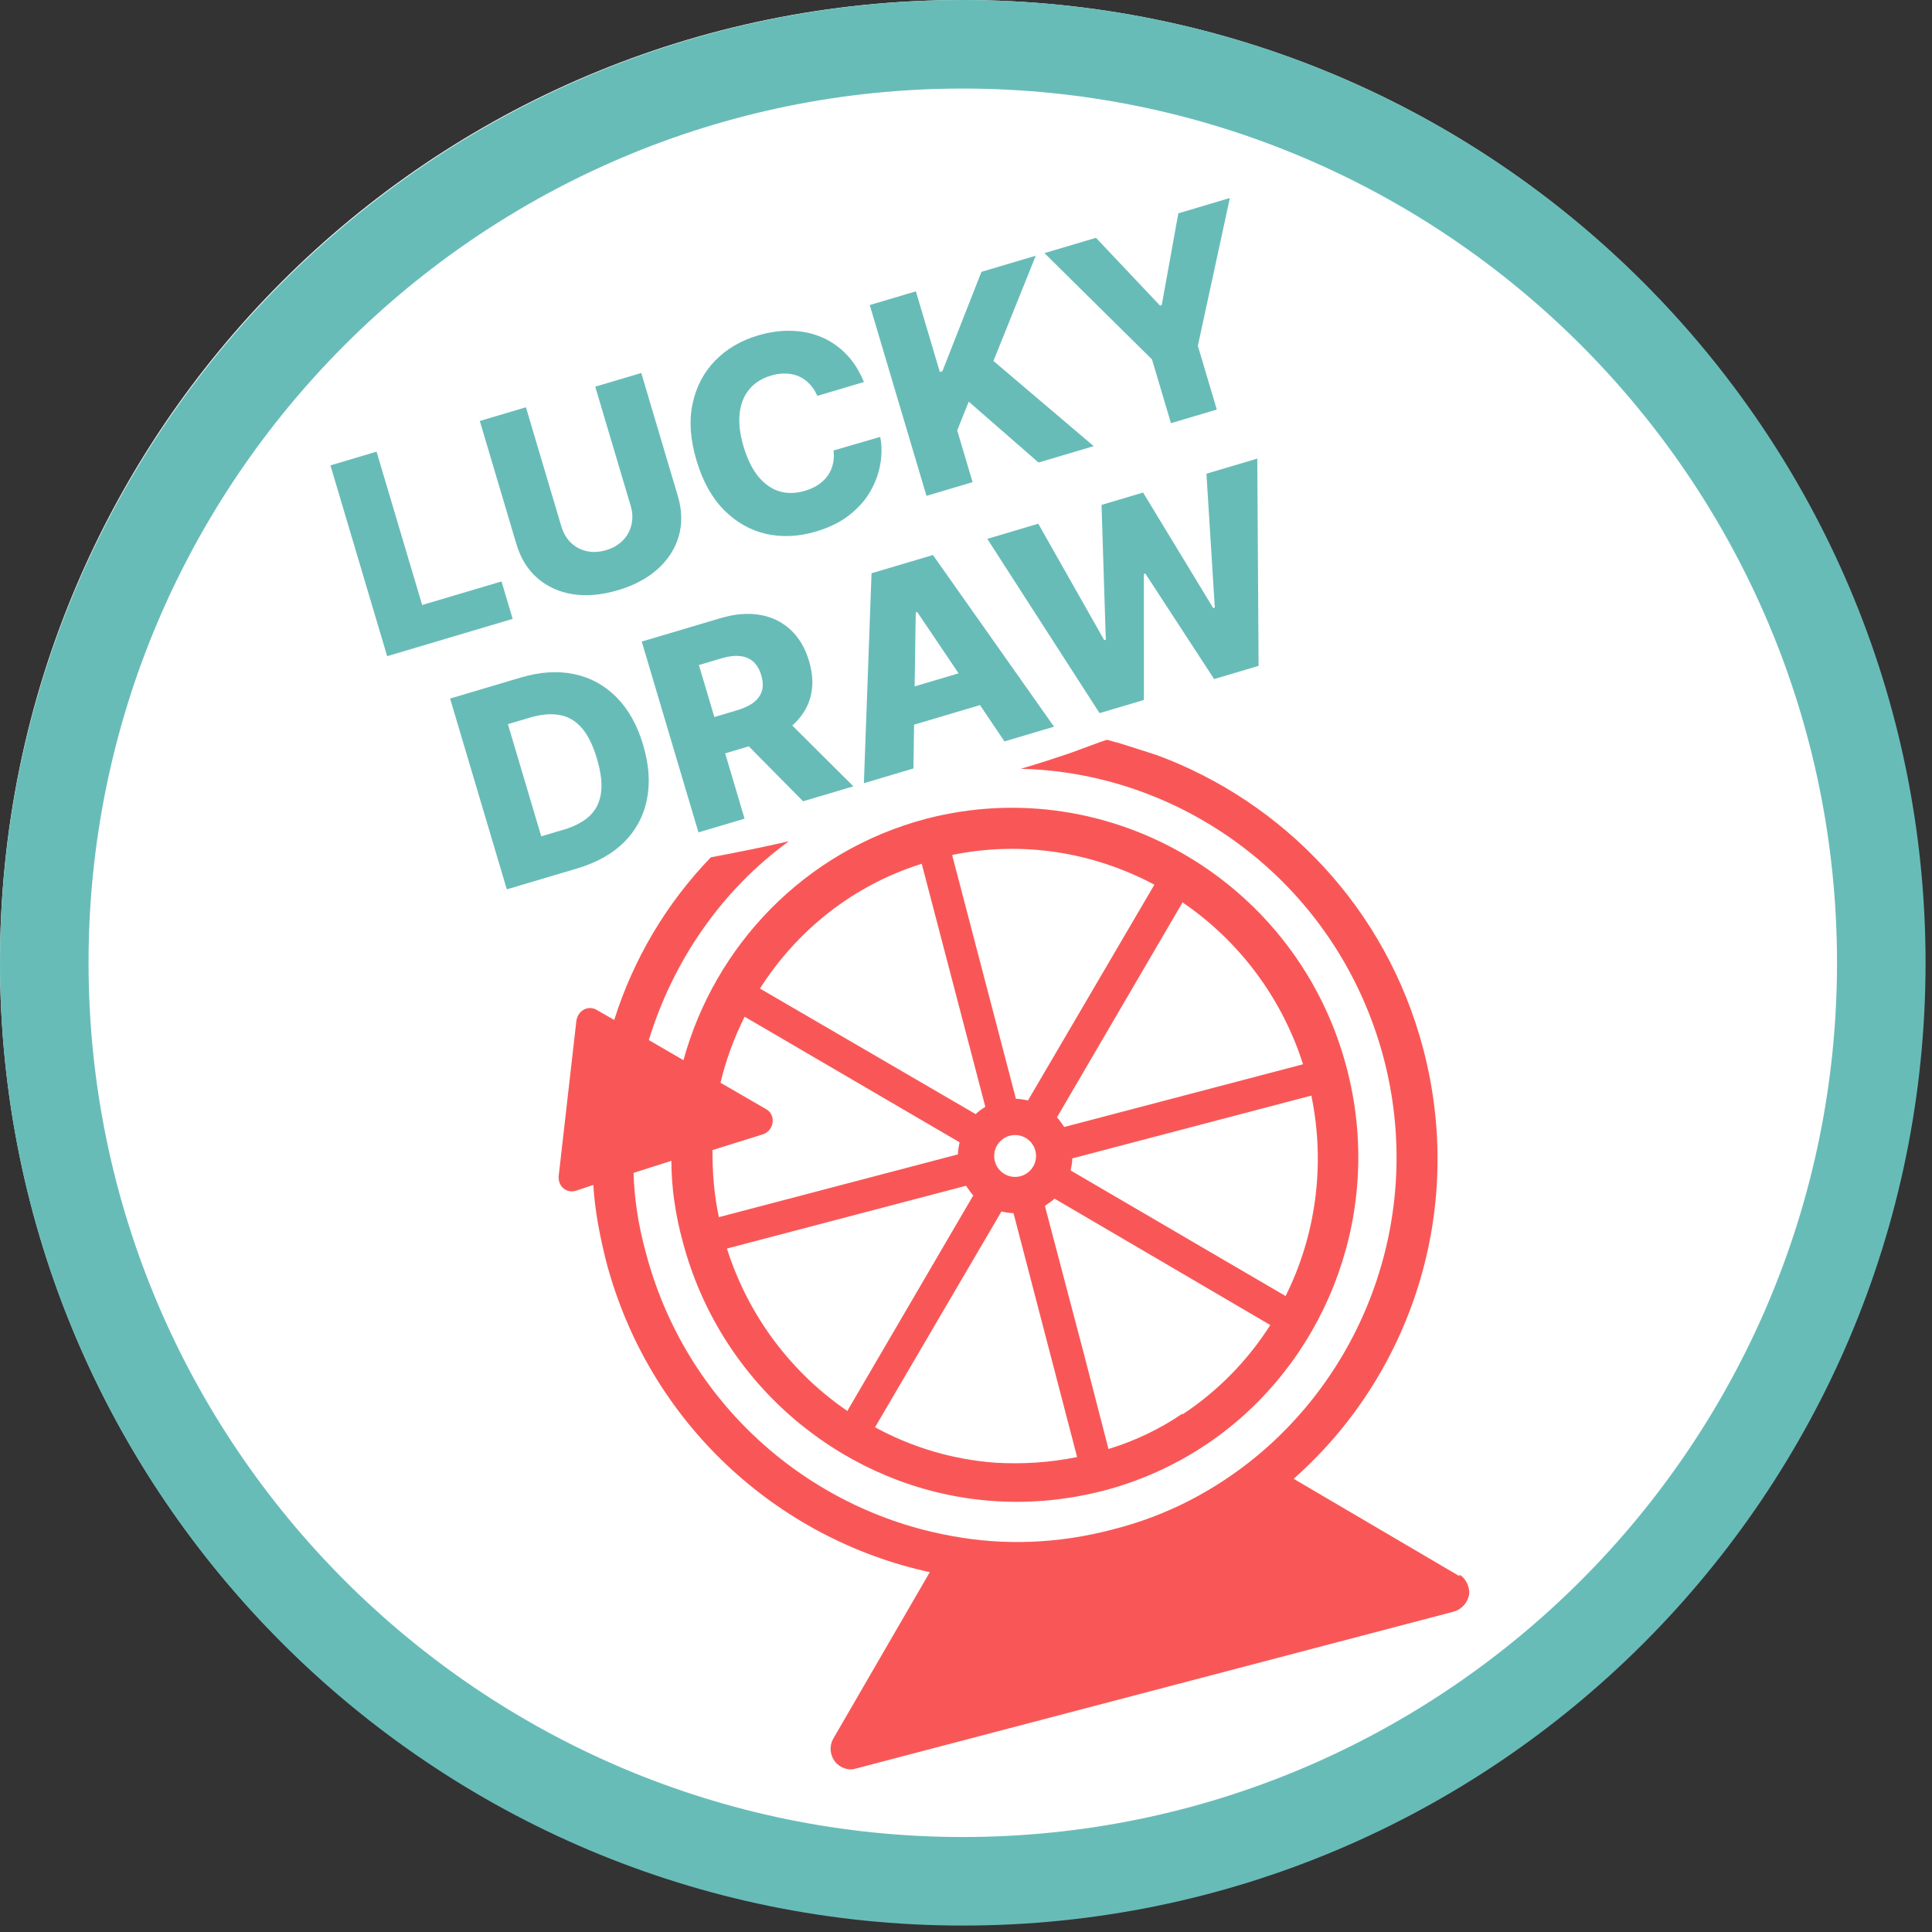 <?xml version="1.0" encoding="utf-8"?>
<!-- Generator: Adobe Illustrator 23.1.0, SVG Export Plug-In . SVG Version: 6.00 Build 0)  -->
<svg width="240" height="240" viewBox="0 0 240 240" fill="none" xmlns="http://www.w3.org/2000/svg">
<rect x="0" y="0" width="240" height="240" fill="#333333" stroke="none"/>
<style>
    .shrink {
      transform-origin: center;
      animation: shrink-breath 1.5s ease-in-out infinite;
    }

    @keyframes shrink-breath {
      0%, 100% {
        transform: scale(1);
      }
      50% {
        transform: scale(0.9);
      }
    }
  </style>
<g class="shrink">
<path d="M239 119.5C239 185.498 185.498 239 119.5 239C53.502 239 0 185.498 0 119.5C0 53.502 53.502 0 119.5 0C185.498 0 239 53.502 239 119.5Z" fill="white"/>
<path d="M119.6 239.2C53.7 239.2 0 185.6 0 119.6C0 53.6 53.7 0 119.6 0C185.5 0 239.2 53.6 239.2 119.6C239.2 185.6 185.6 239.2 119.6 239.2ZM119.6 11C59.7 11 11 59.7 11 119.6C11 179.5 59.7 228.2 119.6 228.2C179.5 228.2 228.2 179.5 228.2 119.6C228.2 59.7 179.5 11 119.6 11Z" fill="#68BCB8"/>
<path d="M181.301 195.8L160.701 183.7C175.201 170.9 182.101 150.5 176.801 130.3C172.201 112.8 159.401 99.6 143.701 93.8L139.001 92.3C139.501 92.7 138.201 91.6 139.001 92.3C138.501 92.2 138.001 92 137.501 91.9C136.901 92.1 136.301 92.3 135.801 92.5C134.401 93 133.401 93.4 132.501 93.7C131.001 94.2 128.901 94.9 126.801 95.5C147.501 96 166.301 110.2 171.901 131.5C176.801 150.3 170.001 169.4 156.101 180.9C151.001 185.1 145.001 188.3 138.201 190C131.401 191.8 124.601 192 118.201 190.8C100.401 187.6 85.101 174.3 80.201 155.5C79.301 152.2 78.801 149 78.701 145.7L83.401 144.2C83.401 147.5 83.901 150.9 84.801 154.2C89.401 171.7 104.101 184 120.801 186.2C126.101 186.9 131.501 186.6 137.001 185.2C142.401 183.8 147.301 181.4 151.601 178.2C165.101 168.1 171.901 150.2 167.301 132.7C161.301 109.7 137.901 95.8 115.101 101.7C99.901 105.7 88.801 117.5 84.901 131.7L80.601 129.2C83.601 119.4 89.601 110.6 98.001 104.5C95.001 105.2 91.501 105.9 88.301 106.5C82.801 112.2 78.701 119.1 76.301 126.7L74.201 125.5C73.101 124.8 71.801 125.5 71.601 126.8L69.401 146.1C69.301 147.4 70.401 148.3 71.601 147.9L73.701 147.2C73.901 150.4 74.501 153.5 75.301 156.7C80.601 176.8 96.601 191.2 115.501 195.3L103.501 216C103.001 216.9 103.101 218 103.701 218.8C104.301 219.6 105.401 220 106.301 219.7L180.601 200.2C181.601 199.9 182.301 199.1 182.501 198.1C182.601 197.1 182.101 196.1 181.301 195.6V195.8ZM105.301 175.3C98.401 170.6 93.001 163.6 90.301 155.1L120.001 147.3C120.301 147.7 120.601 148.2 120.901 148.5L105.301 175.2V175.3ZM123.601 181.7C118.301 181.3 113.301 179.8 108.701 177.3L124.401 150.5C124.901 150.6 125.401 150.7 125.901 150.7L133.801 181C130.401 181.7 126.901 181.9 123.601 181.7ZM146.901 175.6C144.101 177.5 141.001 179 137.701 180L134.701 168.4L129.801 149.8C130.201 149.5 130.701 149.2 131.001 148.9L157.801 164.6C155.001 169 151.301 172.8 146.901 175.7V175.6ZM159.701 161L133.001 145.4C133.101 144.9 133.201 144.4 133.201 143.9L162.901 136.1C164.701 144.8 163.401 153.6 159.701 161ZM161.901 132.2L132.201 140C131.901 139.6 131.601 139.1 131.301 138.8L146.901 112.1C153.801 116.8 159.201 123.8 161.901 132.3V132.2ZM118.301 106.2C127.101 104.4 135.901 105.9 143.401 109.9L127.701 136.7C127.201 136.6 126.701 136.5 126.201 136.5L118.301 106.3V106.2ZM114.501 107.3L122.401 137.5C121.901 137.8 121.501 138.1 121.201 138.4L94.401 122.8C99.001 115.6 105.901 110 114.501 107.3ZM88.401 142.9L94.801 140.9C96.201 140.4 96.401 138.5 95.201 137.8L89.501 134.5C90.201 131.6 91.201 128.9 92.501 126.3L119.201 141.9C119.101 142.4 119.001 142.9 119.001 143.4L89.301 151.2C88.701 148.4 88.501 145.6 88.501 142.9H88.401Z" fill="#F95757"/>
<path d="M126.1 146.2C127.536 146.2 128.7 145.036 128.7 143.6C128.7 142.164 127.536 141 126.1 141C124.664 141 123.5 142.164 123.5 143.6C123.5 145.036 124.664 146.2 126.1 146.2Z" fill="white"/>
<path d="M136.59 88.589L122.646 66.938L128.977 65.055L137.17 79.524L137.367 79.465L136.835 62.719L141.997 61.185L150.71 75.537L150.907 75.478L149.867 58.845L156.186 56.967L156.346 82.716L150.825 84.357L142.282 71.253L142.097 71.308L142.099 86.951L136.59 88.589Z" fill="#68BCB8"/>
<path d="M113.471 95.462L107.314 97.293L108.265 71.213L115.892 68.946L130.935 90.271L124.778 92.101L113.94 76.025L113.755 76.081L113.471 95.462ZM109.876 86.379L122.745 82.553L124.039 86.904L111.17 90.73L109.876 86.379Z" fill="#68BCB8"/>
<path d="M86.765 103.401L79.719 79.699L89.51 76.788C91.284 76.261 92.911 76.126 94.39 76.383C95.874 76.631 97.144 77.244 98.199 78.223C99.252 79.195 100.02 80.491 100.501 82.111C100.99 83.755 101.046 85.258 100.671 86.621C100.293 87.976 99.533 89.151 98.393 90.145C97.25 91.131 95.776 91.893 93.971 92.429L87.779 94.27L86.437 89.757L91.564 88.232C92.428 87.975 93.116 87.649 93.628 87.253C94.146 86.847 94.486 86.368 94.65 85.816C94.811 85.256 94.782 84.609 94.564 83.876C94.346 83.144 94.016 82.582 93.573 82.194C93.127 81.797 92.576 81.566 91.918 81.501C91.259 81.429 90.501 81.52 89.644 81.774L86.82 82.614L92.494 101.698L86.765 103.401ZM96.889 88.602L106.011 97.68L99.762 99.538L90.755 90.425L96.889 88.602Z" fill="#68BCB8"/>
<path d="M71.719 107.874L62.958 110.478L55.912 86.776L64.662 84.175C67.076 83.457 69.297 83.314 71.323 83.744C73.354 84.165 75.108 85.122 76.584 86.614C78.059 88.099 79.162 90.072 79.893 92.533C80.627 95.002 80.784 97.265 80.362 99.322C79.948 101.376 79.007 103.138 77.537 104.608C76.066 106.07 74.126 107.158 71.719 107.874ZM67.235 103.891L70.047 103.055C71.375 102.661 72.431 102.103 73.216 101.383C74.006 100.653 74.486 99.708 74.653 98.55C74.827 97.381 74.66 95.945 74.153 94.24C73.646 92.534 73.003 91.248 72.224 90.379C71.443 89.503 70.519 88.98 69.453 88.81C68.392 88.63 67.182 88.742 65.824 89.145L63.093 89.957L67.235 103.891Z" fill="#68BCB8"/>
<path d="M129.746 31.443L136.146 29.54L144.106 37.969L144.314 37.907L146.377 26.499L152.777 24.596L148.801 42.959L151.155 50.875L145.461 52.568L143.107 44.652L129.746 31.443Z" fill="#68BCB8"/>
<path d="M115.089 61.597L108.043 37.895L113.772 36.191L116.751 46.214L117.064 46.121L121.919 33.769L128.667 31.764L123.409 44.839L135.863 55.421L129.012 57.458L120.34 49.896L118.908 53.47L120.818 59.894L115.089 61.597Z" fill="#68BCB8"/>
<path d="M107.319 47.456L101.532 49.177C101.279 48.605 100.961 48.116 100.58 47.709C100.198 47.302 99.76 46.987 99.266 46.764C98.771 46.542 98.228 46.422 97.635 46.405C97.048 46.378 96.43 46.461 95.782 46.654C94.632 46.996 93.724 47.572 93.058 48.383C92.4 49.192 92.006 50.195 91.875 51.393C91.752 52.588 91.915 53.942 92.364 55.454C92.832 57.028 93.448 58.281 94.212 59.213C94.982 60.134 95.856 60.744 96.834 61.041C97.818 61.328 98.873 61.304 99.999 60.969C100.632 60.781 101.183 60.529 101.652 60.213C102.128 59.895 102.517 59.523 102.819 59.098C103.126 58.662 103.341 58.183 103.462 57.66C103.589 57.126 103.618 56.559 103.548 55.959L109.345 54.273C109.557 55.352 109.56 56.477 109.353 57.647C109.154 58.814 108.74 59.949 108.111 61.051C107.479 62.146 106.604 63.129 105.485 63.999C104.374 64.866 103.005 65.542 101.377 66.026C99.232 66.664 97.171 66.764 95.194 66.328C93.222 65.881 91.477 64.897 89.958 63.375C88.439 61.853 87.293 59.792 86.52 57.192C85.745 54.584 85.585 52.225 86.041 50.116C86.498 48.007 87.435 46.23 88.852 44.784C90.27 43.338 92.032 42.302 94.138 41.676C95.573 41.249 96.96 41.055 98.298 41.094C99.634 41.125 100.879 41.385 102.032 41.874C103.182 42.355 104.211 43.061 105.118 43.992C106.024 44.923 106.758 46.078 107.319 47.456Z" fill="#68BCB8"/>
<path d="M73.943 48.032L79.66 46.332L84.205 61.621C84.73 63.387 84.767 65.052 84.316 66.613C83.863 68.167 82.991 69.527 81.699 70.691C80.406 71.849 78.764 72.723 76.773 73.315C74.76 73.913 72.895 74.081 71.179 73.819C69.461 73.549 67.992 72.885 66.771 71.829C65.548 70.765 64.674 69.35 64.148 67.583L59.603 52.295L65.332 50.592L69.729 65.382C69.972 66.2 70.367 66.876 70.912 67.411C71.465 67.944 72.119 68.295 72.875 68.465C73.631 68.635 74.437 68.593 75.294 68.338C76.15 68.084 76.845 67.68 77.377 67.127C77.918 66.572 78.274 65.92 78.446 65.172C78.618 64.423 78.583 63.64 78.34 62.822L73.943 48.032Z" fill="#68BCB8"/>
<path d="M48.095 81.513L41.049 57.811L46.778 56.108L52.441 75.157L62.301 72.226L63.684 76.879L48.095 81.513Z" fill="#68BCB8"/>
</g>
</svg>
